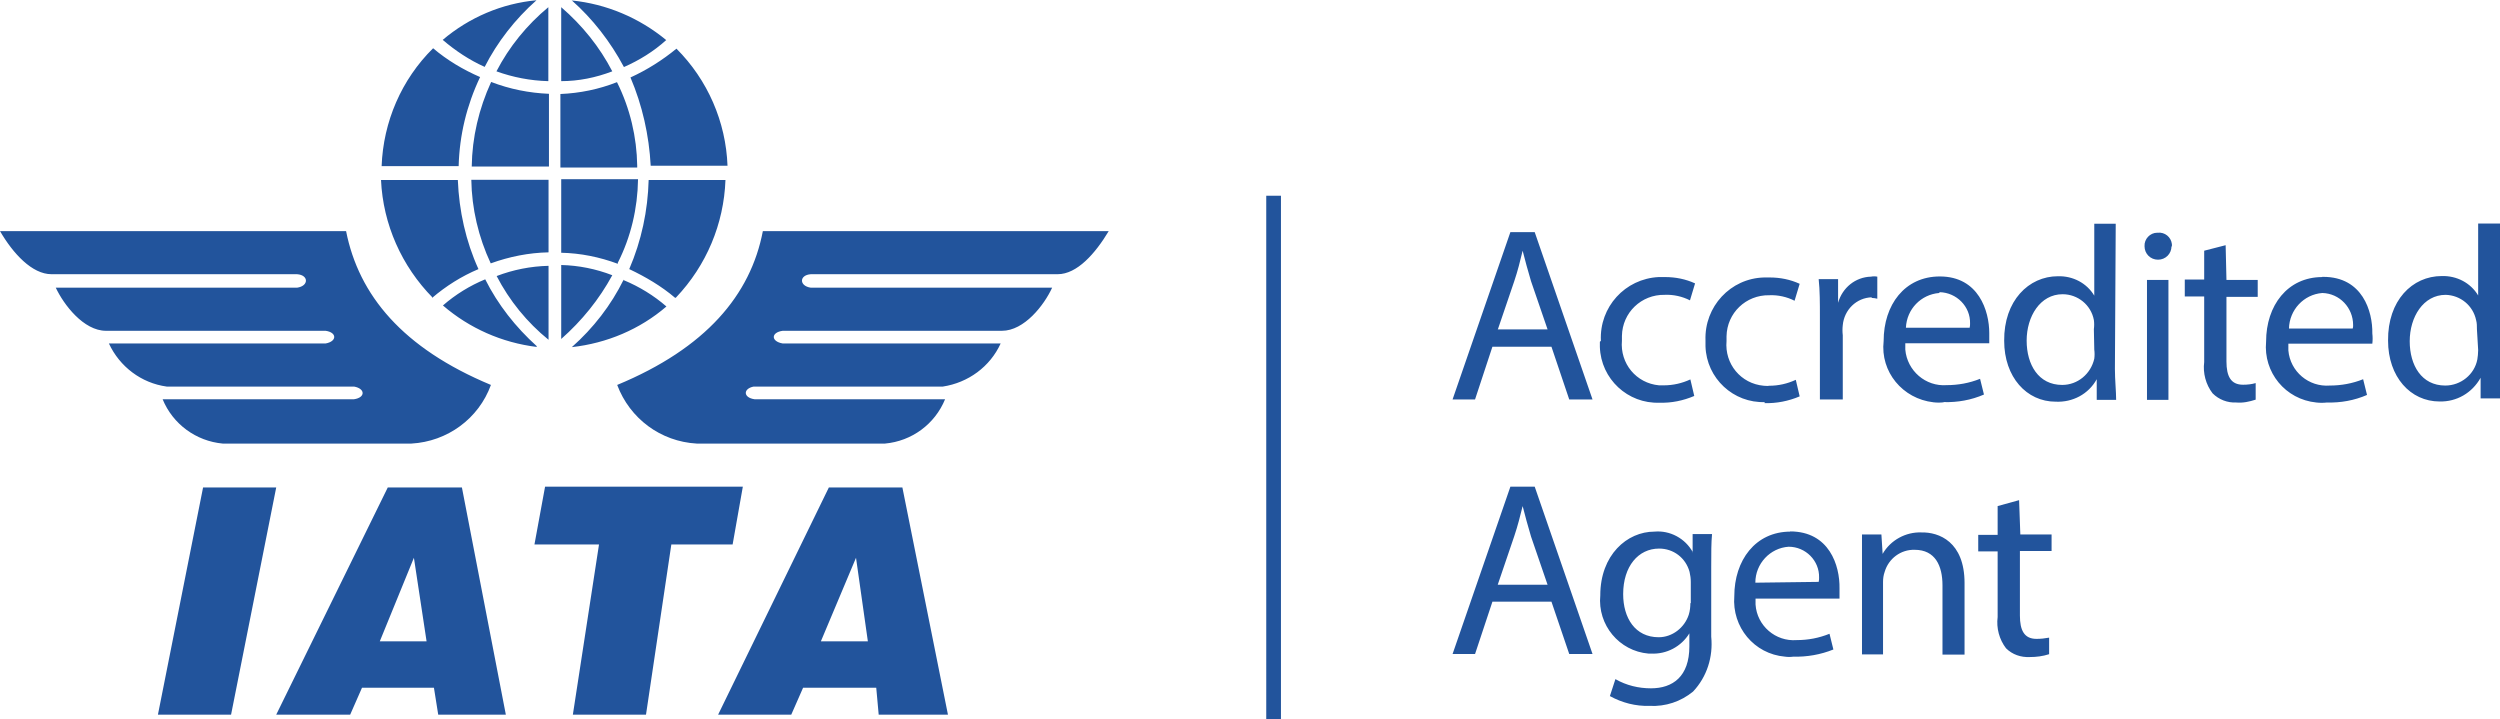 <?xml version="1.0" encoding="UTF-8"?>
<svg xmlns="http://www.w3.org/2000/svg" id="Capa_1" data-name="Capa 1" viewBox="0 0 122.37 35.21" width="122.371" height="35.214">
  <defs>
    <style>
      .cls-1 {
        fill: #22549c;
        fill-rule: evenodd;
        stroke-width: 0px;
      }
    </style>
  </defs>
  <path class="cls-1" d="m40.57,23.86l-5.42,11.12h3.58l.58-1.32h3.58l.12,1.32h3.39l-2.23-11.12h-3.6Zm-.39,7.53l1.72-4.09.58,4.09h-2.3ZM23.72,3.27c-.74-.33-1.43-.79-2.05-1.32,1.3-1.1,2.89-1.78,4.59-1.94-1.05.93-1.92,2.05-2.54,3.27Zm13.61,8.04h16.94c-.66,1.1-1.55,2.11-2.5,2.11h-12.08c-.58.04-.58.58,0,.66h11.81c-.39.85-1.36,2.11-2.46,2.11h-10.73c-.58.08-.58.52,0,.62h10.67c-.52,1.14-1.59,1.92-2.83,2.11h-9.26c-.52.1-.52.54.04.62h9.33c-.5,1.22-1.63,2.05-2.94,2.17h-9.22c-1.76-.1-3.27-1.22-3.89-2.87,4.34-1.8,6.53-4.4,7.13-7.53Zm-1.47,15.34h-3l-1.24,8.33h-3.58l1.28-8.33h-3.16l.52-2.83h9.68l-.5,2.83ZM26.84,3.97c-.87-.02-1.74-.19-2.54-.48.62-1.2,1.49-2.27,2.54-3.14v3.62Zm-5.65,10.61c-1.53-1.55-2.44-3.6-2.54-5.77h3.76c.06,1.51.39,3,1.01,4.36-.83.35-1.59.83-2.27,1.41h.04Zm-13.03,4.34c-1.24-.17-2.3-.97-2.83-2.11h10.61c.56-.1.56-.54,0-.62H5.19c-1.1,0-2.07-1.28-2.46-2.11h11.81c.58-.08.58-.62,0-.66H2.52c-.95,0-1.88-1.01-2.52-2.11h16.94c.62,3.14,2.77,5.73,7.09,7.53-.6,1.65-2.13,2.77-3.89,2.87h-9.24c-1.3-.12-2.44-.95-2.94-2.17h9.37c.56-.08.56-.52,0-.62h-9.16Zm5.36,4.94l-2.21,11.12h-3.58l2.21-11.12h3.58Zm5.46,0l-5.46,11.12h3.62l.58-1.32h3.52l.21,1.32h3.31l-2.15-11.12h-3.62Zm-.39,7.53l1.67-4.09.62,4.09h-2.3Zm3.85-23.26h-3.76c.08-2.17.97-4.24,2.52-5.77.68.58,1.47,1.05,2.3,1.41-.66,1.39-1.01,2.85-1.05,4.36ZM27.98.02c1.7.17,3.31.85,4.63,1.94-.62.56-1.32.99-2.07,1.32-.66-1.24-1.53-2.36-2.56-3.27Zm1.99,3.47c-.81.31-1.65.48-2.5.48V.35c1.03.89,1.88,1.94,2.5,3.14Zm1.22,4.71h-3.76v-3.6c.95-.04,1.88-.23,2.77-.58.64,1.28.97,2.69.99,4.09v.08Zm-.64,5.52c.74.31,1.45.74,2.07,1.28-1.3,1.12-2.92,1.8-4.63,1.99,1.05-.93,1.92-2.05,2.54-3.31v.04h.02Zm-.31-.81c-.89-.33-1.82-.52-2.77-.54v-3.6h3.76c-.02,1.43-.35,2.83-.99,4.09v.04Zm2.81,1.67c-.68-.58-1.45-1.03-2.25-1.41.6-1.39.91-2.87.95-4.36h3.76c-.08,2.15-.93,4.18-2.42,5.75l-.04.02Zm-2.19-10.79c.81-.37,1.57-.85,2.25-1.41,1.53,1.53,2.42,3.58,2.5,5.73h-3.76c-.08-1.49-.41-2.96-.99-4.32Zm-4.01,8.56c-.97.02-1.92.21-2.83.54-.6-1.28-.93-2.69-.95-4.09h3.78v3.56Zm0-4.2h-3.76c.02-1.43.35-2.83.95-4.14.91.35,1.86.54,2.83.58v3.56h-.02Zm0,8.48c-1.05-.85-1.92-1.92-2.54-3.12.81-.31,1.67-.48,2.54-.5v3.62Zm-.58.35c-1.7-.21-3.29-.91-4.59-2.03.62-.54,1.32-.97,2.07-1.28.62,1.24,1.49,2.34,2.52,3.27v.04Zm1.2-.39v-3.62c.85.02,1.7.19,2.5.5-.64,1.18-1.49,2.23-2.5,3.12Zm34.51-7.01h.72v25.62h-.72V9.59Zm11.95,1.78l-2.83,8.19h1.1l.85-2.58h2.89l.87,2.58h1.14l-2.83-8.19h-1.18Zm-.62,4.78l.81-2.38c.17-.5.29-.99.41-1.49.12.48.25.95.41,1.49l.81,2.36h-2.44v.02Zm5.05.54c-.08-1.65,1.18-3.04,2.83-3.12h.31c.52,0,1.01.1,1.47.31l-.25.83c-.37-.19-.81-.29-1.24-.27-1.14-.02-2.07.87-2.09,2.01v.23c-.1,1.12.7,2.09,1.82,2.19h.23c.45,0,.89-.1,1.3-.29l.19.81c-.54.23-1.12.35-1.7.33-1.55.06-2.87-1.16-2.92-2.73v-.25l.04-.04Zm8.04,3c-1.55.06-2.87-1.16-2.92-2.73v-.29c-.06-1.65,1.22-3.04,2.87-3.08h.27c.52,0,1.01.1,1.47.31l-.25.83c-.37-.19-.81-.29-1.24-.27-1.14-.02-2.07.87-2.09,2.01v.23c-.1,1.12.7,2.09,1.82,2.19.08,0,.19.02.27,0,.45,0,.89-.1,1.3-.29l.19.81c-.54.23-1.14.35-1.72.33v-.04h.02Zm5.23-5.13c-.77.02-1.36.62-1.43,1.36-.02.17-.02.33,0,.5v3.14h-1.12v-4.05c0-.68,0-1.28-.06-1.84h.95v1.16c.21-.74.85-1.26,1.61-1.28.1-.02.21-.02.31,0v1.08c-.08-.02-.19-.04-.29-.04l.02-.02Zm3.52,5.13c.66.02,1.34-.1,1.96-.37l-.19-.77c-.52.21-1.08.31-1.63.31-1.03.08-1.94-.7-2.03-1.74v-.31h4.11v-.5c0-1.08-.52-2.77-2.42-2.77-1.72,0-2.75,1.39-2.75,3.16-.17,1.51.93,2.83,2.44,3,.17.02.33.02.5,0v-.02Zm-.21-5.38c.83.02,1.51.7,1.49,1.53,0,.06,0,.14-.02.21h-3.12c.04-.91.74-1.63,1.63-1.7l.02-.04Zm8.62-3.35h-1.05v3.52c-.37-.62-1.05-.97-1.78-.95-1.43,0-2.65,1.2-2.63,3.16,0,1.78,1.1,2.98,2.52,2.98.83.04,1.61-.37,2.01-1.1v1.01h.95c0-.41-.06-.99-.06-1.51l.04-7.11Zm-1.05,6.16c.02.14.02.31,0,.45-.17.74-.81,1.28-1.57,1.28-1.16,0-1.74-.99-1.74-2.17s.66-2.27,1.76-2.27c.74,0,1.39.52,1.53,1.26.02.14.02.31,0,.45l.02.99Zm2.58-3.41h1.05v5.87h-1.05v-5.87Zm1.2-1.65c0,.37-.29.66-.66.66s-.66-.29-.66-.66c-.02-.35.27-.66.62-.66h.02c.35-.04.66.21.7.56v.12l-.02-.02Zm2.69,1.65h1.53v.83h-1.53v3.16c0,.72.21,1.14.81,1.14.21,0,.41-.02.62-.08v.81c-.31.1-.62.17-.95.14-.43.02-.85-.14-1.16-.45-.33-.43-.48-.99-.41-1.53v-3.21h-.95v-.83h.95v-1.41l1.05-.27.04,1.7Zm4.69-.14c-1.7,0-2.75,1.39-2.75,3.16-.14,1.51.95,2.83,2.46,2.98.17.02.35.02.52,0,.66.02,1.34-.1,1.96-.37l-.19-.77c-.52.21-1.08.31-1.63.31-1.03.08-1.94-.68-2.03-1.72v-.33h4.11c.02-.17.02-.33,0-.5.02-1.08-.48-2.77-2.4-2.77h-.06Zm-1.63,2.52c.02-.91.72-1.67,1.63-1.74.85.02,1.51.72,1.51,1.57,0,.06,0,.12-.02.17h-3.12Zm10.34,1.99v-7.13h-1.08v3.52c-.37-.62-1.05-.97-1.78-.95-1.45,0-2.65,1.2-2.63,3.16,0,1.78,1.1,2.98,2.52,2.98.83.02,1.59-.41,2.01-1.16v1.01h.95v-1.43Zm-1.08-.93c0,.17-.02.31-.04.45-.14.74-.81,1.28-1.57,1.28-1.16,0-1.74-.99-1.74-2.17s.66-2.27,1.76-2.27c.72.02,1.34.52,1.49,1.24.04.14.04.29.04.45l.06,1.01Zm-47.37,6.68l-2.83,8.19h1.1l.85-2.56h2.89l.87,2.56h1.14l-2.83-8.19h-1.18Zm-.62,4.8l.81-2.38c.17-.5.29-.99.41-1.47.12.48.25.95.41,1.49l.81,2.36h-2.44Zm9.55-1.59c-.37-.68-1.12-1.08-1.88-1.01-1.34,0-2.65,1.14-2.65,3.12-.14,1.45.93,2.73,2.36,2.85h.12c.77.04,1.49-.35,1.88-.99v.64c0,1.47-.81,2.05-1.88,2.05-.6,0-1.2-.14-1.74-.45l-.27.83c.6.33,1.26.5,1.94.48.79.04,1.53-.21,2.13-.7.68-.72.99-1.7.89-2.69v-3.41c0-.72,0-1.18.04-1.61h-.95v.91Zm-.12,2.48c0,.19-.02.39-.08.58-.21.64-.81,1.1-1.47,1.1-1.16,0-1.74-.95-1.74-2.11,0-1.36.74-2.23,1.76-2.23.7,0,1.3.45,1.49,1.14.04.17.06.33.06.5v1.03h-.02Zm4.9-3.49c-1.72,0-2.75,1.41-2.75,3.16-.12,1.51.97,2.83,2.48,2.96.14.02.27.02.41,0,.66.02,1.34-.1,1.96-.35l-.19-.77c-.52.21-1.05.31-1.61.31-1.03.08-1.94-.7-2.01-1.74v-.29h4.11v-.5c.02-1.12-.5-2.79-2.42-2.79Zm-1.72,2.5c0-.93.72-1.7,1.63-1.76.83,0,1.51.68,1.49,1.51,0,.06,0,.14-.02.21l-3.1.04Zm10.24,0v3.52h-1.08v-3.39c0-.95-.35-1.74-1.36-1.74-.68-.02-1.28.43-1.47,1.08-.06.17-.08.33-.08.5v3.54h-1.03v-5.87h.95l.06.95c.39-.68,1.14-1.08,1.9-1.05.85-.02,2.11.45,2.11,2.48h0Zm2.73-2.36h1.53v.81h-1.55v3.16c0,.72.21,1.14.81,1.14.21,0,.41-.02.62-.06v.81c-.31.1-.62.14-.95.14-.43.02-.85-.12-1.16-.43-.33-.43-.48-.99-.41-1.53v-3.21h-.95v-.81h.95v-1.41l1.05-.29.06,1.67Z"></path>
</svg>
